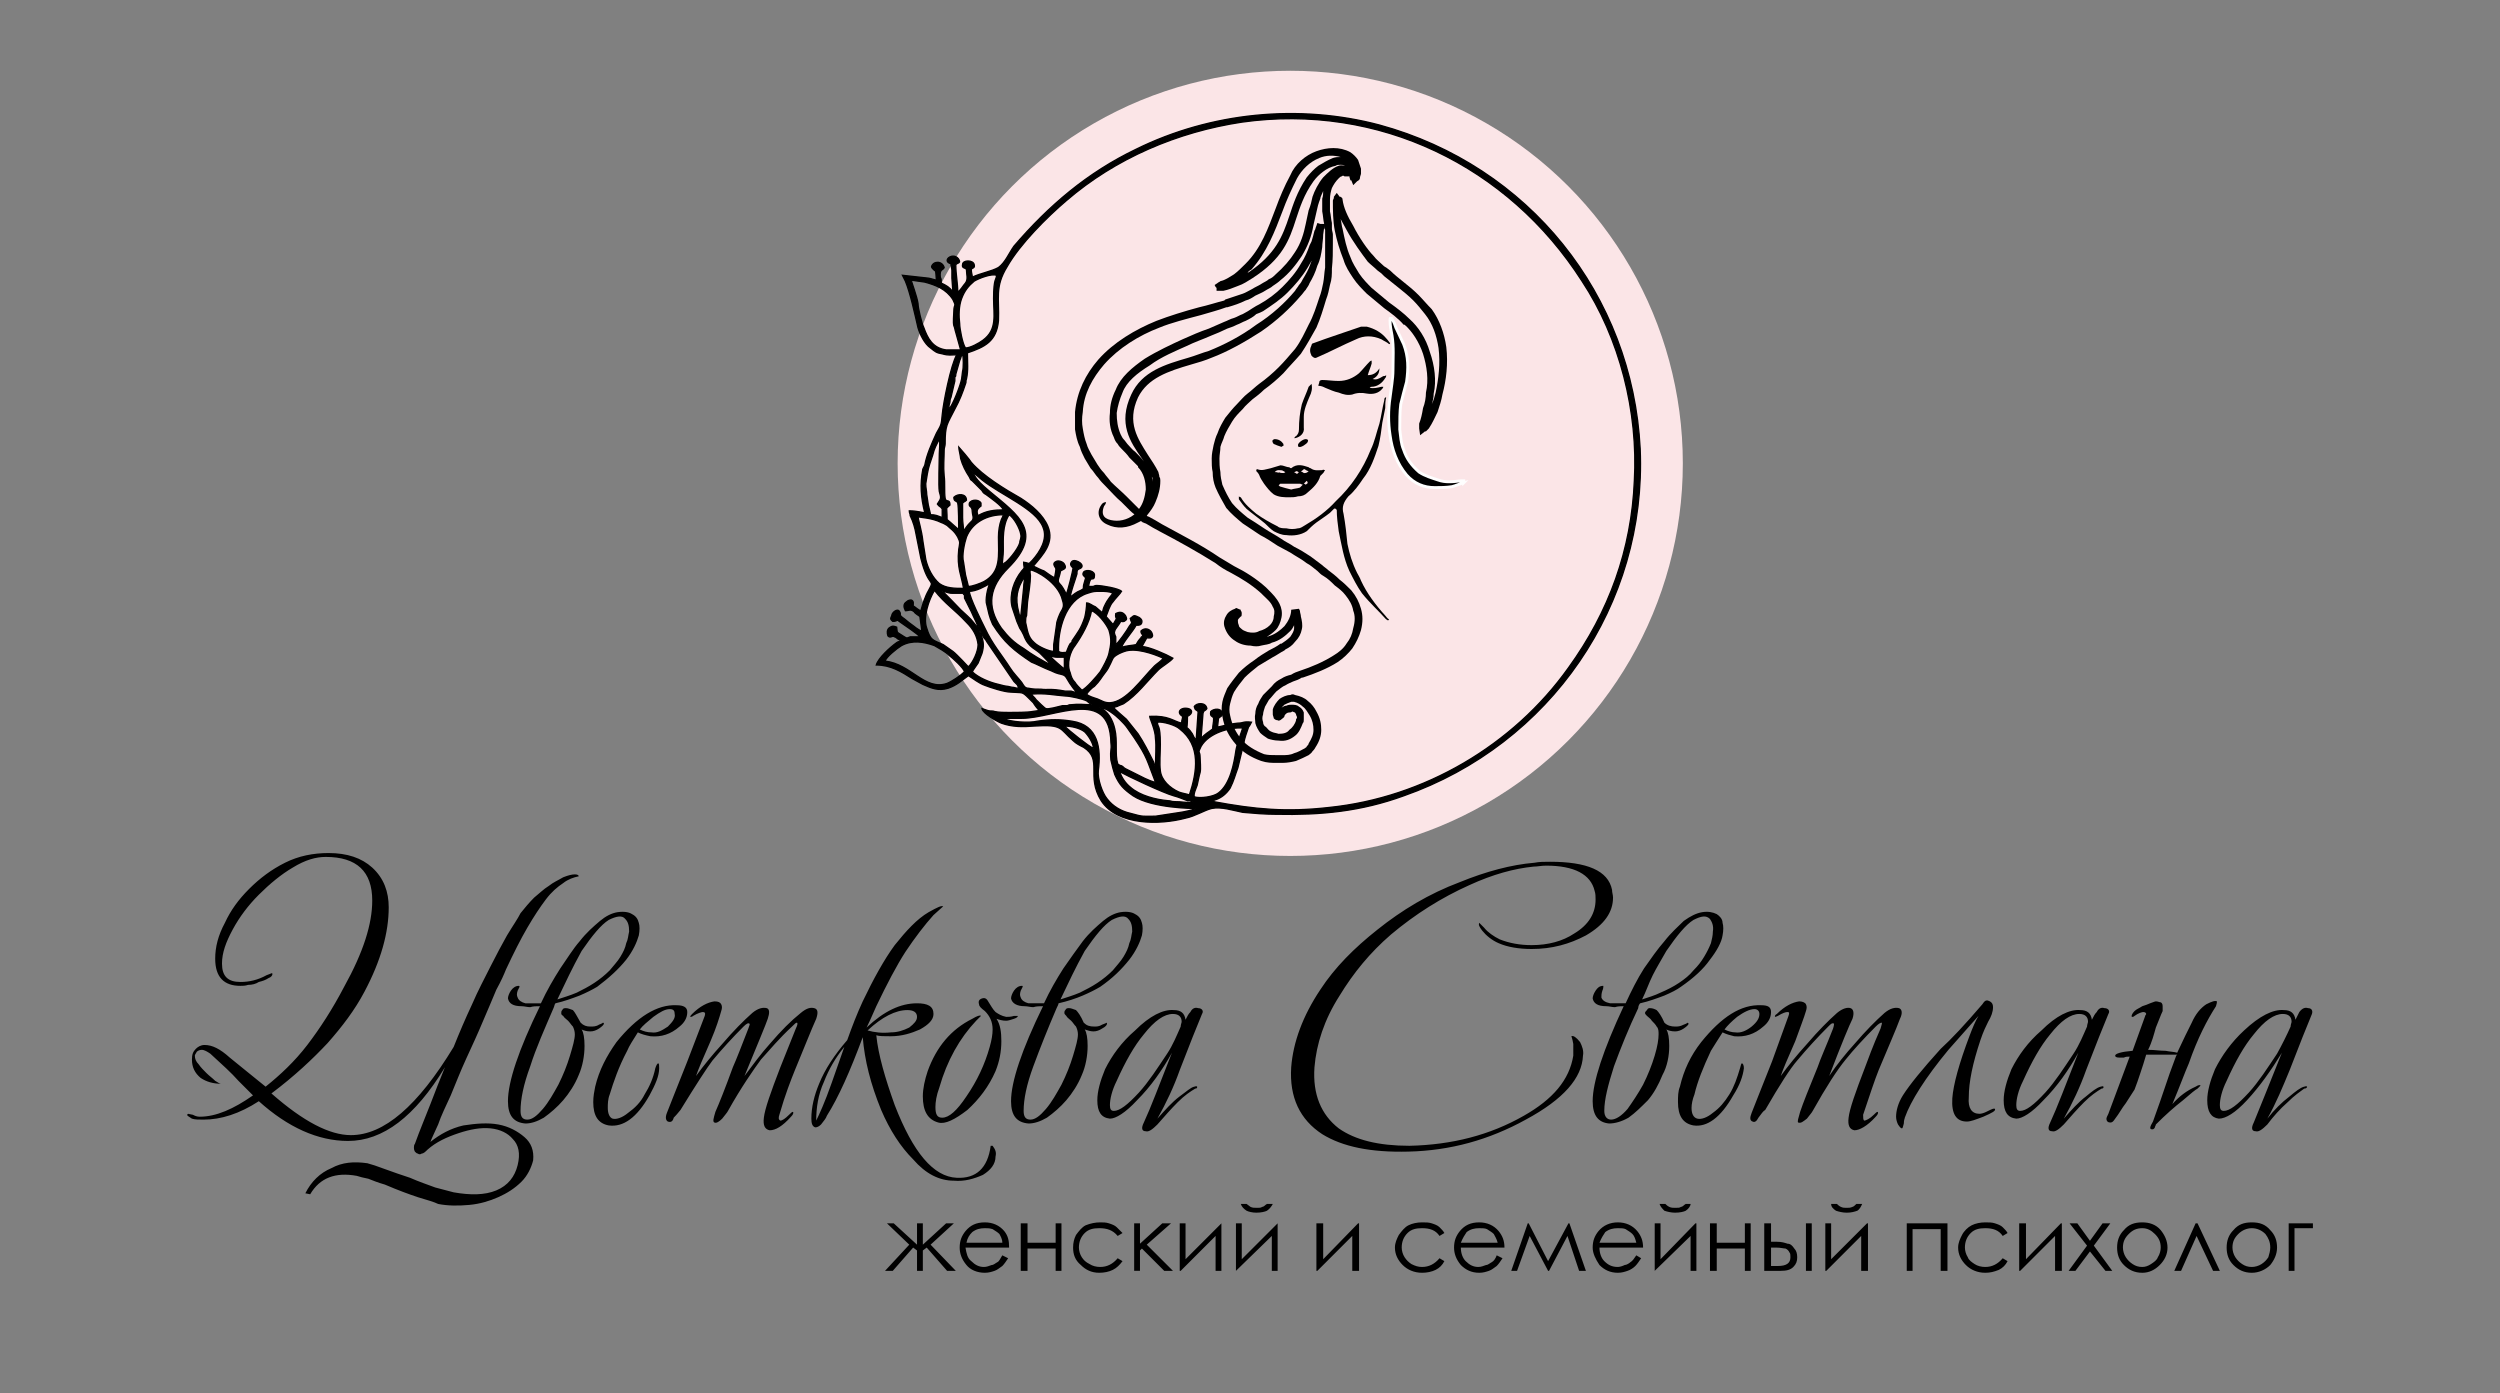 <?xml version="1.0" encoding="UTF-8"?> <!-- Creator: CorelDRAW X7 --> <svg xmlns="http://www.w3.org/2000/svg" xmlns:xlink="http://www.w3.org/1999/xlink" xml:space="preserve" width="2.579in" height="1.437in" style="shape-rendering:geometricPrecision; text-rendering:geometricPrecision; image-rendering:optimizeQuality; fill-rule:evenodd; clip-rule:evenodd" viewBox="0 0 2579 1437"><rect x="0" y="0" width="2579" height="1437" fill="#808080" stroke="none"/> <defs> <style type="text/css"> <![CDATA[ .str0 {stroke:black;stroke-width:1.386} .str1 {stroke:#FEFEFE;stroke-width:3} .fil5 {fill:none} .fil3 {fill:black} .fil0 {fill:#FBE5E7} .fil1 {fill:black;fill-rule:nonzero} .fil4 {fill:black;fill-rule:nonzero} .fil2 {fill:#FBE5E7;fill-rule:nonzero} ]]> </style> </defs> <g id="Layer_x0020_1">  <circle class="fil0" cx="1331" cy="478" r="405"></circle> <g id="_2003300211792"> <path class="fil1" d="M441 1186c-2,2 -4,4 -6,4 -1,1 -3,1 -4,0 -1,0 -2,-1 -3,-2 -1,-2 -1,-3 -1,-4 0,-1 0,-3 1,-4 5,-14 11,-28 16,-41 5,-13 10,-26 15,-38 -31,51 -64,76 -100,76 -31,0 -62,-14 -92,-41 -20,13 -39,19 -57,19 -5,0 -9,0 -12,-1 -3,-2 -5,-3 -5,-4l1 -1 5 1c2,1 4,2 7,2 17,0 35,-8 55,-22 -2,-2 -7,-7 -15,-15 -7,-8 -17,-17 -29,-28 -3,-2 -6,-4 -9,-4 -2,0 -4,1 -5,2 -1,2 -2,3 -2,4 0,3 1,6 4,9 2,3 5,6 8,9 3,3 6,5 9,8 3,2 5,3 6,3 -8,0 -15,-2 -21,-6 -6,-5 -9,-11 -9,-19 0,-5 1,-8 4,-11 2,-2 5,-4 9,-4 8,0 16,4 26,13 10,8 22,18 37,30 15,-12 30,-26 43,-43 13,-17 26,-37 38,-60 20,-36 29,-65 29,-89 0,-30 -16,-45 -48,-45 -10,0 -21,3 -34,11 -12,7 -24,17 -35,28 -11,11 -20,23 -27,36 -7,13 -11,24 -11,35 0,13 6,19 19,19 9,0 18,-2 27,-7 3,-1 5,-2 5,-2 1,0 1,0 1,1 0,1 -1,3 -4,4 -3,2 -6,3 -10,4 -3,2 -7,3 -11,3 -3,1 -6,1 -8,1 -17,0 -26,-9 -26,-28 0,-12 3,-24 10,-37 6,-13 14,-24 25,-35 11,-11 23,-20 37,-27 14,-7 29,-10 45,-10 19,0 34,5 45,15 12,11 17,25 17,41 0,26 -8,55 -25,87 -10,19 -23,36 -38,53 -15,16 -34,34 -58,52 33,29 60,43 82,43 34,0 69,-30 106,-91 6,-15 12,-29 19,-44 6,-14 13,-27 19,-39 6,-12 12,-23 17,-32 6,-10 11,-17 14,-23 4,-5 9,-11 14,-16 5,-4 10,-9 15,-12 5,-4 10,-6 15,-9 5,-2 9,-3 12,-3 3,0 4,1 4,2l0 0c-5,1 -11,3 -16,7 -6,4 -12,9 -18,17 -6,8 -12,17 -19,29 -7,12 -14,26 -22,43 -2,5 -5,12 -10,21 -4,10 -9,21 -14,33 -5,12 -11,25 -17,38 -6,13 -11,26 -16,38 -5,11 -10,21 -13,30 -4,9 -7,15 -8,18 10,-8 21,-14 34,-17 13,-2 25,-3 36,-1 11,2 20,7 27,13 7,6 10,14 9,24 -2,8 -6,16 -12,22 -7,7 -15,12 -24,16 -9,4 -19,7 -30,8 -11,1 -22,1 -32,-1 -4,-2 -11,-4 -21,-7 -9,-3 -20,-7 -34,-13 -7,-2 -12,-4 -17,-6 -5,-1 -9,-2 -12,-3 -22,-4 -38,2 -48,19l-5 -1c6,-12 15,-21 27,-26 11,-6 23,-7 37,-5 4,1 10,3 18,6 8,3 17,6 26,9 9,4 18,7 26,10 8,2 15,4 19,5 17,3 32,3 44,-2 12,-5 19,-14 22,-26 3,-12 1,-21 -5,-27 -5,-6 -13,-10 -23,-11 -10,-1 -21,1 -33,5 -12,4 -23,9 -32,17zm97 -148c-9,0 -13,-3 -14,-8 0,-2 1,-5 3,-8 2,-3 5,-5 8,-5 0,0 1,0 1,1 0,0 -1,2 -2,4 -1,3 -1,5 0,7 1,3 4,5 8,6 4,0 10,0 16,0 6,-13 13,-25 20,-36 7,-10 13,-20 20,-28 7,-9 14,-15 21,-21 6,-5 12,-8 18,-9 7,-1 12,0 15,2 4,2 6,5 7,9 1,3 1,8 0,13 -2,7 -6,16 -13,25 -8,10 -18,19 -30,28 -5,3 -11,6 -18,9 -8,3 -16,6 -25,8 -1,1 -1,3 -2,5 -9,21 -18,41 -24,60 -7,19 -10,34 -10,46 0,6 2,9 7,9 5,0 10,-4 16,-11 6,-7 11,-16 16,-25 5,-10 9,-20 12,-30 3,-10 5,-17 5,-22 0,-3 -1,-6 -2,-8 -2,-2 -3,-4 -5,-6 -2,-2 -4,-3 -5,-5 -2,-1 -2,-2 -2,-3 0,-1 0,-2 1,-3 1,-2 2,-2 4,-2 2,0 4,1 7,2 2,2 4,6 8,13 3,3 6,4 10,4 3,0 6,0 9,-2 3,-1 4,-2 4,-2 1,0 1,1 1,1 0,1 -2,3 -5,5 -3,2 -6,3 -9,3 -4,0 -7,-1 -9,-2 2,3 3,9 3,17 0,10 -2,21 -6,30 -4,10 -10,19 -16,26 -6,7 -13,13 -20,18 -7,4 -13,6 -19,6 -12,-1 -18,-8 -18,-23 0,-20 11,-53 33,-98 -4,0 -7,0 -10,1 -3,0 -6,-1 -9,-1zm75 -24c6,-4 11,-8 16,-13 4,-5 8,-9 11,-14 3,-5 5,-9 6,-14 2,-4 2,-8 3,-12 0,-6 -1,-10 -4,-13 -3,-4 -9,-3 -17,1 -8,5 -17,16 -28,32 -5,9 -9,17 -13,25 -4,8 -8,17 -12,25 6,-2 13,-4 20,-7 6,-3 12,-6 18,-10zm96 30c0,6 -3,11 -8,15 -9,8 -19,11 -30,10 -5,-1 -9,-2 -13,-4 -5,8 -9,14 -11,19 -9,17 -14,32 -18,45 -2,5 -2,10 -2,14 0,6 2,10 5,11 4,1 10,-1 16,-6 7,-5 13,-11 17,-19 5,-8 9,-17 11,-27 1,-3 2,-5 3,-5 1,0 1,2 1,5 0,8 -4,17 -10,28 -13,23 -27,33 -42,31 -11,-2 -16,-10 -16,-24 0,-6 1,-11 2,-16 4,-17 12,-32 22,-46 21,-26 42,-39 62,-38 7,0 11,2 11,7zm-13 2c0,-3 -1,-5 -5,-5 -5,0 -10,3 -17,8 -6,5 -11,9 -14,13 4,2 8,3 12,3 6,1 11,-2 17,-6 5,-5 8,-9 7,-13zm146 5c-5,11 -12,29 -22,53 -4,10 -10,25 -16,46 -1,3 -1,5 1,6 2,0 5,-2 9,-6 2,-2 3,-3 4,-3 1,1 0,3 -2,5 -9,10 -16,14 -22,14 -5,-1 -7,-5 -6,-13 1,-9 7,-26 17,-52 3,-8 9,-22 16,-40 2,-4 2,-6 1,-6 -1,0 -2,1 -5,4 -13,12 -23,24 -32,34 -8,11 -20,28 -34,53 -1,2 -3,4 -6,8 -3,3 -6,5 -8,4 -2,-1 -1,-4 1,-11 4,-9 10,-24 18,-46 4,-9 9,-22 16,-40 1,-3 2,-5 1,-5 -1,-1 -3,0 -6,3 -11,11 -22,23 -32,35 -6,8 -17,25 -33,51 -1,1 -3,4 -7,8 -1,4 -3,5 -6,4 -2,-1 -3,-4 -1,-9 3,-8 10,-25 21,-53l18 -47c1,-3 0,-4 -2,-4 -1,0 -5,1 -10,4 -1,1 -2,1 -3,1 0,-1 1,-2 2,-3 8,-8 16,-12 23,-13 4,0 6,1 7,3 1,2 1,4 0,7 -2,7 -5,17 -11,31 -8,18 -13,30 -15,36 8,-11 17,-22 27,-33 12,-14 22,-24 31,-32 6,-5 11,-6 15,-5 3,1 3,5 1,11 -2,6 -10,25 -24,59 9,-12 17,-23 26,-33 12,-14 22,-24 32,-32 6,-5 10,-6 14,-5 4,1 4,5 2,11zm185 142c0,8 -5,14 -13,19 -9,4 -19,7 -30,6 -15,0 -29,-7 -42,-22 -13,-13 -24,-30 -33,-51 -11,-27 -17,-51 -19,-75 -13,35 -25,62 -37,81 -1,3 -3,5 -6,9 -2,2 -4,3 -6,3 -3,-1 -4,-4 -4,-9 0,-12 3,-24 8,-36 6,-15 16,-30 29,-45 5,-14 10,-27 16,-40 11,-23 22,-43 33,-58 12,-15 23,-27 35,-34 9,-5 13,-7 15,-6l-10 9c-9,10 -19,23 -29,38 -9,14 -19,33 -30,56 -2,4 -5,12 -10,22 18,-17 35,-25 52,-25 11,0 17,3 17,11 0,6 -5,11 -14,16 -9,4 -19,7 -30,7 -7,0 -12,0 -15,-1 2,20 9,44 19,72 19,49 40,74 64,75 20,1 32,-10 35,-33l2 0c3,4 4,7 3,11zm-81 -144c0,-5 -4,-7 -10,-7 -12,0 -26,7 -41,21 7,2 15,3 24,2 7,0 13,-2 19,-5 5,-4 8,-7 8,-11zm-75 31c-9,11 -16,23 -21,36 -6,13 -8,27 -8,40 3,-6 9,-19 16,-39 4,-12 9,-25 13,-37zm179 -32c0,1 -1,2 -4,3 -3,1 -6,2 -8,2 -4,0 -7,-1 -10,-2 4,6 5,14 5,23 0,11 -2,21 -6,31 -7,16 -17,29 -29,40 -13,10 -23,15 -30,13 -11,-3 -16,-12 -16,-27 0,-8 2,-17 5,-26 9,-25 24,-43 46,-54 5,-3 8,-4 9,-3l-5 5c-17,18 -30,41 -38,69 -3,8 -4,15 -4,20 0,8 2,11 7,11 7,0 15,-7 25,-22 11,-16 19,-33 24,-51 2,-7 3,-13 3,-18 0,-8 -3,-14 -8,-19 -4,-3 -6,-5 -6,-7 -1,-3 0,-5 3,-6 3,-1 5,0 7,4 2,3 4,7 7,10 3,2 6,4 11,5 2,0 5,0 8,-1 2,0 4,0 4,0zm7 -10c-8,0 -13,-3 -14,-8 0,-2 1,-5 3,-8 2,-3 5,-5 8,-5 1,0 1,0 1,1 0,0 -1,2 -2,4 -1,3 -1,5 0,7 1,3 4,5 8,6 4,0 10,0 16,0 6,-13 13,-25 20,-36 7,-10 14,-20 20,-28 7,-9 14,-15 21,-21 6,-5 12,-8 18,-9 7,-1 12,0 15,2 4,2 6,5 7,9 1,3 1,8 0,13 -2,7 -6,16 -13,25 -8,10 -17,19 -30,28 -5,3 -11,6 -18,9 -7,3 -16,6 -25,8 0,1 -1,3 -2,5 -9,21 -17,41 -24,60 -7,19 -10,34 -10,46 0,6 2,9 7,9 5,0 10,-4 16,-11 6,-7 11,-16 16,-25 5,-10 9,-20 12,-30 3,-10 5,-17 5,-22 0,-3 -1,-6 -2,-8 -2,-2 -3,-4 -5,-6 -2,-2 -4,-3 -5,-5 -1,-1 -2,-2 -2,-3 0,-1 0,-2 1,-3 1,-2 2,-2 4,-2 2,0 4,1 7,2 2,2 5,6 8,13 3,3 6,4 11,4 2,0 5,0 8,-2 3,-1 5,-2 4,-2 1,0 1,1 1,1 0,1 -1,3 -5,5 -3,2 -6,3 -9,3 -3,0 -6,-1 -9,-2 2,3 3,9 3,17 0,10 -2,21 -6,30 -4,10 -10,19 -16,26 -6,7 -13,13 -20,18 -7,4 -13,6 -19,6 -12,-1 -18,-8 -18,-23 0,-20 11,-53 33,-98 -3,0 -7,0 -10,1 -3,0 -6,-1 -9,-1zm75 -24c6,-4 11,-8 16,-13 4,-5 8,-9 11,-14 3,-5 5,-9 6,-14 2,-4 2,-8 3,-12 0,-6 -1,-10 -4,-13 -3,-4 -9,-3 -17,1 -8,5 -17,16 -28,32 -5,9 -9,17 -13,25 -4,8 -8,17 -12,25 6,-2 13,-4 20,-7 6,-3 12,-6 18,-10zm108 32c-5,12 -13,32 -23,58 -6,17 -14,34 -23,50 8,-9 15,-17 23,-23 7,-5 11,-9 15,-10 1,0 2,-1 3,0 0,1 0,2 -2,2 -5,3 -11,7 -18,14 -7,7 -14,15 -21,23 -5,5 -9,8 -12,7 -4,0 -5,-3 -2,-9 7,-15 16,-39 29,-72 -10,18 -22,35 -36,49 -12,13 -22,19 -28,19 -9,-1 -13,-7 -13,-19 0,-9 3,-20 8,-32 7,-14 17,-28 31,-40 15,-15 29,-22 40,-21 7,0 11,3 12,10 2,-4 3,-6 5,-8 2,-4 5,-5 8,-4 4,0 6,3 4,6zm-22 13c0,-2 1,-4 1,-5 0,-5 -3,-8 -9,-8 -9,0 -19,7 -30,21 -10,12 -19,28 -28,48 -5,10 -7,19 -7,25 0,4 1,6 4,6 6,0 14,-6 26,-19 10,-11 19,-25 29,-40 6,-9 10,-19 14,-28zm235 129c-39,1 -68,-5 -89,-18 -23,-15 -34,-38 -32,-69 2,-26 12,-53 30,-80 15,-23 35,-43 59,-62 25,-20 53,-37 85,-49 27,-11 53,-18 77,-20 5,-1 10,-1 16,-1 38,0 60,9 64,29 0,3 1,5 1,8 0,15 -9,28 -28,39 -17,9 -35,14 -56,14 -13,0 -25,-2 -34,-6 -7,-3 -13,-8 -17,-13 -3,-4 -4,-6 -3,-8l5 5c4,5 10,9 16,12 10,4 21,6 33,6 17,0 32,-4 44,-12 15,-9 22,-21 22,-35 0,-3 0,-6 -1,-9 -4,-17 -21,-26 -50,-26 -5,0 -9,1 -13,1 -20,2 -42,8 -66,19 -29,13 -56,30 -81,51 -22,19 -39,40 -53,63 -16,25 -24,50 -26,74 -2,28 7,49 25,63 17,12 41,18 73,18 44,-1 83,-11 118,-31 30,-17 47,-37 51,-62 0,-4 0,-8 0,-12 -1,-6 -2,-8 -2,-8 2,-1 5,1 9,6 2,4 4,9 3,14 -1,23 -20,45 -59,66 -38,21 -78,32 -121,33zm204 -150c-9,0 -13,-3 -14,-8 0,-2 1,-5 3,-8 2,-3 4,-5 8,-5 0,0 0,0 0,1 0,0 0,2 -1,4 -1,3 -1,5 -1,7 1,3 4,5 9,6 4,0 9,0 16,0 6,-13 12,-25 19,-36 7,-10 14,-20 21,-28 7,-9 14,-15 20,-21 7,-5 13,-8 19,-9 6,-1 11,0 15,2 3,2 6,5 6,9 1,3 1,8 0,13 -1,7 -6,16 -13,25 -7,10 -17,19 -30,28 -4,3 -10,6 -17,9 -8,3 -16,6 -25,8 -1,1 -2,3 -2,5 -10,21 -18,41 -25,60 -6,19 -10,34 -10,46 0,6 3,9 7,9 5,0 11,-4 17,-11 5,-7 11,-16 16,-25 5,-10 9,-20 12,-30 3,-10 4,-17 4,-22 0,-3 0,-6 -2,-8 -1,-2 -3,-4 -5,-6 -1,-2 -3,-3 -5,-5 -1,-1 -2,-2 -2,-3 0,-1 1,-2 2,-3 1,-2 2,-2 3,-2 3,0 5,1 7,2 2,2 5,6 8,13 3,3 7,4 11,4 3,0 5,0 9,-2 3,-1 4,-2 4,-2 0,0 1,1 1,1 0,1 -2,3 -5,5 -3,2 -6,3 -9,3 -4,0 -7,-1 -9,-2 2,3 3,9 3,17 0,10 -2,21 -7,30 -4,10 -9,19 -15,26 -7,7 -13,13 -20,18 -7,4 -14,6 -20,6 -11,-1 -17,-8 -17,-23 0,-20 11,-53 32,-98 -3,0 -6,0 -9,1 -3,0 -6,-1 -9,-1zm75 -24c6,-4 11,-8 15,-13 5,-5 8,-9 11,-14 3,-5 5,-9 7,-14 1,-4 2,-8 2,-12 1,-6 -1,-10 -3,-13 -4,-4 -9,-3 -17,1 -8,5 -17,16 -28,32 -5,9 -10,17 -14,25 -4,8 -7,17 -11,25 6,-2 13,-4 19,-7 7,-3 13,-6 19,-10z"></path> <path class="fil1" d="M1827 1044c0,6 -3,11 -8,15 -9,8 -19,11 -30,10 -4,-1 -8,-2 -12,-4 -5,8 -9,14 -12,19 -8,17 -14,32 -17,45 -2,5 -3,10 -3,14 0,6 2,10 6,11 4,1 10,-1 16,-6 7,-5 12,-11 17,-19 5,-8 8,-17 11,-27 1,-3 1,-5 2,-5 1,0 2,2 2,5 -1,8 -4,17 -11,28 -13,23 -27,33 -41,31 -11,-2 -16,-10 -16,-24 0,-6 0,-11 2,-16 4,-17 11,-32 22,-46 21,-26 41,-39 62,-38 7,0 10,2 10,7zm-12 2c0,-3 -2,-5 -5,-5 -5,0 -11,3 -18,8 -6,5 -10,9 -13,13 4,2 8,3 11,3 6,1 12,-2 17,-6 6,-5 8,-9 8,-13zm145 5c-4,11 -12,29 -22,53 -4,10 -9,25 -16,46 0,3 0,5 1,6 2,0 6,-2 10,-6 2,-2 3,-3 4,-3 1,1 0,3 -2,5 -9,10 -17,14 -22,14 -5,-1 -7,-5 -6,-13 1,-9 7,-26 17,-52 3,-8 8,-22 16,-40 1,-4 2,-6 1,-6 -1,0 -3,1 -6,4 -12,12 -23,24 -31,34 -9,11 -20,28 -34,53 -1,2 -3,4 -6,8 -4,3 -6,5 -9,4 -1,-1 0,-4 2,-11 3,-9 9,-24 18,-46 3,-9 9,-22 16,-40 1,-3 1,-5 1,-5 -2,-1 -3,0 -6,3 -11,11 -22,23 -32,35 -7,8 -18,25 -33,51 -2,1 -4,4 -7,8 -2,4 -4,5 -6,4 -3,-1 -3,-4 -1,-9 3,-8 10,-25 21,-53l17 -47c1,-3 1,-4 -1,-4 -2,0 -5,1 -10,4 -2,1 -3,1 -3,1 0,-1 0,-2 2,-3 8,-8 16,-12 23,-13 3,0 6,1 7,3 1,2 1,4 0,7 -2,7 -6,17 -11,31 -8,18 -13,30 -15,36 8,-11 17,-22 27,-33 12,-14 22,-24 31,-32 6,-5 11,-6 14,-5 3,1 4,5 2,11 -3,6 -11,25 -24,59 8,-12 17,-23 26,-33 12,-14 22,-24 31,-32 6,-5 11,-6 15,-5 3,1 4,5 1,11zm-4 101c0,-6 2,-14 7,-22 7,-11 20,-27 39,-48 11,-10 25,-25 43,-46 2,-3 3,-4 5,-4 4,1 6,3 6,7 0,5 -2,10 -5,15 -2,4 -5,10 -8,19 -8,24 -12,43 -12,59 -1,11 3,17 11,17 2,0 5,-1 7,-2 6,-3 8,-4 9,-3 1,2 -3,4 -12,8 -8,3 -13,5 -17,5 -11,0 -16,-8 -15,-24 1,-14 7,-36 18,-65 3,-8 6,-15 9,-20 -7,8 -17,19 -31,35 -24,29 -39,53 -45,70 0,1 -1,2 -1,6 -1,3 -1,5 -2,5 -1,0 -2,-1 -4,-4 -1,-2 -2,-5 -2,-8zm219 -106c-5,12 -13,32 -23,58 -6,17 -14,34 -23,50 8,-9 15,-17 23,-23 6,-5 11,-9 15,-10 1,0 2,-1 3,0 0,1 0,2 -2,2 -5,3 -11,7 -18,14 -7,7 -14,15 -21,23 -5,5 -9,8 -12,7 -4,0 -5,-3 -2,-9 7,-15 16,-39 29,-72 -10,18 -22,35 -36,49 -12,13 -22,19 -28,19 -9,-1 -13,-7 -13,-19 0,-9 3,-20 8,-32 7,-14 17,-28 31,-40 15,-15 29,-22 40,-21 7,0 11,3 12,10 2,-4 3,-6 5,-8 2,-4 5,-5 8,-4 4,0 6,3 4,6zm-22 13c0,-2 1,-4 1,-5 0,-5 -3,-8 -9,-8 -9,0 -19,7 -30,21 -10,12 -19,28 -28,48 -5,10 -7,19 -7,25 0,4 1,6 4,6 6,0 14,-6 26,-19 10,-11 19,-25 29,-40 6,-9 10,-19 14,-28zm85 49l7 -19 1 -1 -7 0c-3,0 -7,0 -11,0 -5,0 -9,0 -14,0 -2,7 -4,13 -6,19 -2,6 -4,12 -6,17 -3,5 -6,9 -9,14 -4,5 -7,11 -11,16 -2,3 -3,4 -5,4 -2,0 -4,-1 -4,-4 0,-1 1,-3 2,-5l22 -59c-2,0 -4,0 -6,1 -2,0 -4,0 -5,0 -3,0 -4,-1 -4,-2 0,-2 6,-4 18,-5l13 -36c0,-1 1,-1 1,-2 0,-1 -1,-2 -3,-2 -1,0 -5,1 -9,4 -1,1 -2,1 -2,1 -1,0 -1,0 -1,-1 0,-1 1,-3 3,-5 2,-2 5,-3 8,-5 3,-1 6,-2 8,-3 3,-1 5,-2 6,-2 2,0 4,1 5,1 2,1 2,3 2,5 0,2 0,3 0,4 -2,4 -4,10 -7,17 -2,7 -4,15 -8,23 7,0 12,1 18,1 5,1 9,1 12,2 6,-13 11,-23 15,-31 4,-9 9,-15 15,-19 6,-3 9,-4 11,-3 0,1 0,2 -1,5 -9,14 -19,33 -28,59 -4,9 -9,23 -17,42 7,-8 15,-14 24,-18 3,-2 5,-2 5,-1 0,0 -1,1 -3,3 -2,1 -7,5 -15,12 -9,7 -18,15 -28,25 0,1 -1,2 -1,3 -1,2 -2,2 -3,2 -3,0 -2,-3 1,-8 4,-11 10,-28 17,-49zm147 -62c-5,12 -13,32 -23,58 -7,17 -14,34 -23,50 7,-9 15,-17 23,-23 6,-5 11,-9 15,-10 1,0 2,-1 3,0 0,1 -1,2 -3,2 -4,3 -10,7 -17,14 -8,7 -15,15 -21,23 -5,5 -9,8 -12,7 -4,0 -5,-3 -2,-9 6,-15 16,-39 29,-72 -11,18 -23,35 -36,49 -12,13 -22,19 -29,19 -8,-1 -12,-7 -12,-19 0,-9 3,-20 8,-32 7,-14 17,-28 30,-40 16,-15 30,-22 41,-21 7,0 11,3 12,10 2,-4 3,-6 4,-8 3,-4 6,-5 9,-4 4,0 5,3 4,6zm-22 13c0,-2 1,-4 1,-5 0,-5 -3,-8 -9,-8 -9,0 -19,7 -30,21 -10,12 -19,28 -28,48 -5,10 -7,19 -7,25 0,4 1,6 4,6 6,0 14,-6 26,-19 10,-11 19,-25 29,-40 5,-9 10,-19 14,-28z"></path> </g> <g id="_2003300212560"> <path class="fil2" d="M1241 292l1 0 0 0c0,-1 1,-1 2,-2l0 0c5,-1 10,-4 14,-7 4,-3 8,-7 12,-11 16,-16 23,-36 31,-56 4,-12 9,-24 15,-35 6,-12 16,-21 28,-25 11,-4 23,-4 34,2 4,1 6,4 8,7l0 0c2,3 3,6 3,9 0,2 0,4 0,5 0,1 0,3 0,4 -1,3 -2,3 -3,4l0 0 -1 1 -4 3 -2 -5 0 0 0 0c-1,-1 -2,-2 -1,-4 0,-2 -1,-5 -1,-6l0 0c-1,-2 -2,-4 -4,-5 -2,-1 -3,-1 -5,-1 -1,0 -3,0 -5,1 -5,1 -9,4 -13,6 -4,3 -7,6 -10,10l0 0c-9,14 -14,27 -18,39 -7,22 -14,41 -44,61 -5,3 -10,6 -15,8 -5,2 -11,4 -16,5 -1,0 -2,0 -3,0l0 0 -3 0 -1 -3 0 0 -1 -3 2 -2z"></path> <path class="fil2" d="M1494 401c-2,6 -4,12 -6,18 -3,6 -5,11 -9,17 0,1 -2,2 -3,3l0 0 0 0 -6 4 -1 -7c0,0 0,0 0,0l0 0c0,-2 0,-3 0,-5l0 0c2,-5 3,-10 5,-16l0 0c1,-5 2,-11 2,-16l0 0c3,-12 1,-27 -3,-40 -4,-12 -11,-23 -19,-30l0 0c-6,-6 -14,-12 -21,-17 -6,-5 -12,-10 -18,-15 -5,-5 -10,-10 -14,-16l0 0c-4,-6 -8,-12 -10,-19 -4,-10 -7,-20 -9,-30 -2,-10 -2,-20 -2,-31l0 0c0,-1 1,-2 1,-3l0 0 0 -1 3 -4 4 4c0,0 0,0 0,0 1,1 2,1 2,4l0 0c1,7 5,16 11,26 6,12 15,25 21,31 3,4 6,6 9,9 1,1 3,2 4,3l0 0 4 3c4,4 9,8 14,12 5,4 10,8 15,13 5,5 9,10 14,15 8,11 13,25 15,39 2,17 0,34 -3,49z"></path> <path class="fil2" d="M1339 626c-1,2 -2,4 -4,6 -5,6 -11,10 -19,13 -4,1 -7,2 -11,2 -3,1 -7,1 -11,1 -6,-1 -12,-2 -17,-5l0 0c-4,-4 -8,-9 -10,-16 -1,-4 0,-8 2,-11 2,-3 6,-6 9,-7l0 0c1,0 2,0 3,0l0 0c1,0 2,1 3,2l0 0 0 0 0 0c1,1 1,2 1,3l0 0c0,2 -1,3 -2,4l0 0 0 0 0 0c-2,1 -2,2 -2,3 -1,2 0,3 0,5 1,2 2,3 4,5 1,1 3,2 5,2 5,1 9,1 13,0 4,-1 8,-4 11,-7 2,-2 3,-5 4,-9 1,-3 0,-7 -1,-9 -2,-5 -6,-9 -10,-12l0 0 -3 -3 0 0c-9,-8 -20,-15 -31,-21 -5,-3 -10,-6 -16,-9 -18,-13 -38,-23 -57,-34 -5,-2 -9,-4 -15,-7l0 0c0,-1 -1,-1 -2,-2 -2,-1 -3,-2 -4,-2l-3 -2 1 -1 0 0c-2,-2 -5,-5 -7,-7 -3,-2 -5,-4 -7,-6l-3 -3c-5,-5 -10,-10 -16,-16 -2,-3 -5,-6 -7,-9 -3,-3 -6,-6 -8,-9 -2,-4 -4,-7 -6,-11 -2,-4 -4,-8 -6,-11 -2,-6 -3,-12 -4,-18 -1,-7 -1,-13 0,-19 1,-21 11,-39 24,-54 16,-18 38,-31 60,-40 13,-5 29,-9 44,-14 9,-2 18,-4 26,-7l1 0c6,-2 12,-4 18,-7 3,-1 6,-3 9,-4 4,-2 7,-4 10,-6 3,-1 5,-3 8,-4 2,-2 5,-4 7,-5 8,-7 15,-15 20,-24 5,-9 9,-18 11,-29 1,-4 2,-9 3,-14 1,-4 3,-9 4,-13 2,-6 6,-14 11,-21 4,-5 10,-9 16,-11 3,-1 6,-1 8,0l1 0c2,0 3,2 4,3l0 0 0 1 3 5 -6 1 0 0 0 0c-1,0 -2,0 -4,0l0 0c-1,0 -2,0 -3,0l0 0c-1,1 -2,1 -4,2 -3,3 -5,6 -6,10 -1,4 -2,8 -2,12l0 0c0,4 0,8 0,12 0,4 1,9 2,13l0 0c0,2 0,4 0,6 0,2 0,4 0,6 0,2 0,5 0,8 1,9 1,18 0,26 0,6 -1,12 -2,17 -1,5 -2,11 -4,16l0 0c-3,10 -6,19 -11,28 -4,10 -9,19 -15,27 -6,7 -12,14 -18,20 -6,6 -13,12 -20,18 -4,3 -8,6 -12,9 -4,3 -7,7 -10,10 -4,4 -8,9 -11,14 -4,4 -6,9 -8,14l0 0c-2,4 -3,8 -4,12 -1,3 -1,7 -1,11 0,5 0,9 0,14 1,5 2,9 3,13 3,7 6,14 10,19 4,6 9,11 15,15 6,4 12,8 18,11 6,4 12,8 18,11 4,3 8,6 13,8l0 0c5,3 11,7 17,11 4,2 8,5 12,8 2,2 4,4 6,5 4,3 8,7 12,10l0 0c4,3 8,7 11,11 6,6 9,12 11,19 2,7 1,14 0,22 -2,7 -5,13 -9,19 -4,5 -9,10 -15,14 -12,8 -24,12 -36,17l0 0 -1 0 0 0c-3,1 -6,2 -9,3l0 0c-3,1 -5,3 -8,4 -4,2 -6,4 -9,7 -3,2 -5,5 -8,8 -2,3 -3,5 -4,8l0 0c-1,2 -2,5 -3,8 0,2 0,5 1,7 0,2 1,4 3,6l0 0c1,2 3,3 5,4 3,1 5,2 8,2l0 0c5,0 8,-1 11,-3 3,-3 5,-7 7,-11l0 0c0,0 0,0 0,-1l0 0c0,-1 0,-1 0,-2 0,-1 0,-2 0,-2 0,-1 -1,-2 -2,-2 0,-1 -1,-1 -3,-1 -1,0 -2,0 -3,0 -1,1 -2,1 -3,2l0 0c0,1 -1,1 -1,2l0 0c-1,2 -2,3 -3,4l0 0c-1,0 -3,1 -5,0l0 0c-1,0 -2,-1 -3,-2l0 0c-1,-1 -1,-2 -1,-4 0,-1 0,-3 0,-4 1,-5 3,-9 7,-11 3,-3 7,-5 11,-5 1,0 3,0 5,0 5,1 10,3 13,7 4,3 7,6 9,11 3,6 5,12 5,18 -1,7 -3,13 -6,18 -1,2 -2,3 -3,5 -1,1 -3,2 -4,3 -4,2 -9,5 -13,6 -4,2 -9,3 -14,2 -3,0 -4,0 -6,0 -6,0 -11,0 -16,-2 -11,-3 -20,-9 -26,-17 -7,-7 -12,-17 -14,-28 -1,-5 -1,-10 0,-15 1,-5 3,-10 5,-14 4,-6 7,-12 12,-17 5,-5 10,-9 16,-13 5,-3 10,-6 15,-9l0 0c4,-3 8,-5 11,-7l2 -1 0 0c3,-2 6,-4 8,-7 3,-2 4,-5 5,-8 0,-2 0,-3 0,-4z"></path> </g> <path class="fil3 str0" d="M1155 796c7,4 45,22 56,25 4,1 9,3 14,5 2,0 1,0 3,0 0,0 1,1 1,1 0,0 1,0 1,0l1 1c-10,0 -11,-1 -19,-1 -4,0 -4,-1 -7,-1 -12,-1 -29,-5 -39,-14 -5,-4 -9,-10 -11,-16zm77 26c-1,-3 2,-9 3,-12 1,-4 2,-10 3,-13 1,-4 0,-12 0,-16 0,-7 -3,-3 1,-11 8,-14 30,-20 43,-19 0,0 -6,17 -7,23 -2,14 -6,35 -18,44 -5,4 -19,6 -25,4zm-104 -50c-5,-2 -26,-19 -30,-23 7,0 16,2 21,6 4,4 9,12 9,17zm89 -20c22,17 18,44 10,68 -3,-1 -9,-2 -11,-3 -9,-4 -18,-12 -19,-22 -1,-7 0,-19 0,-27 0,-22 -3,-17 -3,-23 5,-1 19,3 23,7zm-182 -11c6,0 13,0 19,0 34,0 91,-33 92,25 1,9 -1,6 0,18 1,5 3,12 4,15 5,11 9,15 19,22 20,13 63,13 64,13 1,1 -14,4 -15,4l-26 4c-13,0 -12,1 -26,-3 -9,-2 -18,-7 -24,-15 -5,-6 -10,-21 -9,-29 3,-23 0,-47 -27,-51 -12,-2 -23,-2 -36,0 -8,2 -28,1 -35,-3zm118 47c-3,-10 0,-24 -3,-36 -2,-9 -7,-19 -16,-22 6,-1 17,8 21,12 3,3 6,6 8,9 2,3 5,7 7,10 14,21 13,23 22,46 -2,0 -9,-3 -11,-4l-20 -10c-2,-1 -2,-2 -4,-3 -1,0 -3,-1 -4,-2zm-27 -61c-7,0 -13,-1 -21,0 -2,0 -2,0 -4,1 -2,0 -3,0 -5,0 -4,1 -15,4 -17,3 -1,0 -9,-8 -10,-9 -2,-3 -4,-4 -5,-6 16,-1 22,1 35,2 5,0 18,3 22,5l5 4zm-213 -45c1,-4 12,-13 17,-16 11,-6 23,-4 34,0 5,3 11,6 15,10 4,3 15,13 16,17 -4,4 -13,10 -18,12 -23,8 -37,-20 -64,-23zm208 34c1,-2 6,-7 8,-8 6,-6 7,-9 11,-14 5,-6 7,-14 9,-16 3,-3 8,-5 11,-6 11,-4 29,2 40,7 -2,3 -7,6 -9,8 -13,13 -29,37 -46,38 -6,0 -8,-2 -13,-4 -3,-1 -10,-3 -11,-5zm-23 -26c-2,-1 -14,-12 -15,-13 3,0 4,1 8,1 2,0 5,0 7,0 0,2 0,9 0,12zm18 22c-2,-2 -6,-6 -7,-8 -3,-3 -4,-6 -5,-10 -4,-9 0,-22 5,-28 7,-10 15,-24 17,-36 6,2 15,13 18,20 3,10 2,15 0,24 -1,5 -6,14 -9,19 -3,4 -15,18 -19,19zm-106 -62c2,1 1,0 2,2l3 6c1,1 2,2 3,4l28 41c1,1 2,2 3,3 1,1 1,2 2,4 -4,0 -4,-1 -7,-1 -8,-2 -3,0 -14,-3 -9,-2 -21,-7 -27,-13 1,-2 4,-6 6,-9 1,-3 3,-7 4,-10 2,-7 2,-12 -1,-19 -2,-4 -2,-3 -2,-5zm-11 38c0,0 -12,-13 -16,-16l-10 -7c-11,-5 -13,-4 -17,-17 -4,-11 2,-29 8,-39 11,14 21,20 33,33 7,7 11,14 12,23 0,7 -5,18 -10,23zm93 -16c-1,-22 7,-53 30,-60 6,-2 7,-2 13,-2 4,0 10,0 13,2 -1,2 -5,5 -9,14 -1,2 -1,4 -2,6 -1,-1 -6,-5 -7,-6 -3,-1 -6,-4 -9,-4 0,4 -1,11 -2,15 -4,12 -7,15 -13,24 0,2 -1,2 -2,3 -2,3 -3,7 -4,9 -3,0 -5,1 -8,-1zm-82 -22l-1 -2c-9,-11 -5,-7 -18,-19 -2,-2 -18,-19 -19,-19 3,0 6,2 10,2 3,0 8,0 11,0 1,1 0,-1 1,1 0,0 1,1 1,1 0,1 0,2 0,3l7 14c2,5 8,16 8,19zm-10 -40c7,0 16,-5 21,-8 -2,4 -5,17 -3,22 2,8 2,11 6,20 12,19 22,27 40,39 3,1 15,7 18,8 3,1 6,3 10,4 4,1 6,1 8,4 5,9 9,13 11,16 -2,-1 -3,-1 -6,-2 -2,0 -4,0 -6,0 -16,-3 -18,-1 -25,-2 -5,0 -8,0 -13,-1 -4,0 -5,-3 -7,-6 -3,-4 -9,-10 -12,-15 -9,-14 -18,-24 -26,-41 -3,-6 -16,-32 -16,-38zm53 26c-2,-3 -1,0 -2,-4 -4,-15 -2,-25 6,-37 0,4 -1,7 -1,11l-3 30zm34 29c0,3 0,4 0,7 -5,0 -16,-5 -20,-9 -7,-6 -7,-13 -9,-21 0,-3 0,-5 1,-7l1 -14c1,-7 3,-20 3,-27 0,-2 -1,-4 0,-6 5,0 29,13 33,31 2,6 1,8 -2,13 -1,2 -4,9 -4,12l-3 21zm-53 -82c0,-5 1,-10 1,-15 0,-12 -1,-26 6,-37 5,3 11,14 12,20 1,4 -1,6 -1,9 -2,7 -13,20 -16,21l-1 1c0,0 -1,0 -1,1zm-45 -16c-2,19 3,27 5,40 -9,0 -18,0 -25,-5 -7,-6 -12,-16 -14,-25l-3 -19c-1,-10 -5,-23 -5,-25 2,1 14,1 24,6 3,1 4,2 6,3 4,4 7,5 11,12 3,6 2,6 1,13zm10 38c-1,-4 -2,-8 -3,-12l-2 -13c-2,-7 1,-20 3,-26 6,-15 21,-23 38,-23 0,1 -1,3 -2,5 -2,5 -3,12 -3,18 0,19 3,36 -15,46 -4,2 -12,5 -16,5zm85 81c-8,-4 -20,-11 -28,-17 -10,-6 -16,-12 -23,-21 -16,-23 -12,-43 7,-62 37,-37 11,-54 -19,-79 -18,-15 -13,-15 -21,-23l13 11c20,16 56,30 63,49 5,12 -3,25 -11,34 -5,5 -2,3 -9,2 0,6 2,5 -2,9 -8,10 -13,24 -10,37l5 15c1,2 2,5 3,7 2,3 2,3 4,7 5,14 13,14 19,21 2,2 8,8 9,10zm-124 -155c-3,-13 -2,-7 -4,-21 0,-4 -1,-6 -1,-11 1,-6 2,-14 4,-20l3 -9c2,-8 4,-11 7,-17 1,4 0,11 0,15 0,6 -1,34 0,39 2,7 2,7 -2,13 2,3 3,2 5,5l0 9c-5,-2 -7,-3 -12,-3zm19 -109c0,0 0,0 0,0 0,-1 -1,1 0,-3 0,-2 1,-3 1,-5 0,-1 0,-2 1,-4l4 -17c0,-1 0,-3 0,-4 1,-1 1,-1 1,-3l4 -14c2,-4 1,-5 3,-6 1,2 1,14 0,17l-1 8c-1,6 -9,27 -13,31zm5 -86c1,2 1,4 2,7l5 18c-6,0 -9,0 -15,0 -14,-2 -19,-12 -23,-23 -2,-4 -6,-20 -6,-25 -1,-7 -7,-23 -7,-24l14 2c11,3 22,7 29,18 4,8 1,4 1,12 0,4 -1,11 0,15zm12 23c-3,-4 -6,-20 -6,-25 -1,-8 -1,-18 2,-26 3,-8 7,-13 13,-18 5,-3 18,-8 23,-6 0,5 -3,2 -3,24 0,17 4,32 -11,43 -4,3 -13,8 -18,8zm2 5c18,-6 30,-12 32,-33 1,-23 -4,-35 9,-56 13,-23 41,-51 61,-68 51,-44 115,-71 181,-81 141,-20 275,45 351,164 39,59 58,135 54,206 -3,71 -26,135 -68,193 -57,80 -149,134 -247,144 -44,5 -76,2 -119,-6 1,-2 -1,-1 2,-2 6,-2 11,-6 15,-12 4,-8 5,-13 8,-21l6 -25c1,-6 3,-11 5,-17 1,-1 2,-3 3,-5 -9,-1 -8,1 -14,1 -10,1 -19,4 -21,4l1 -9c2,-2 4,-2 4,-5 -1,-6 -9,-5 -12,-2 -1,6 2,4 3,7 0,5 -1,7 -1,11 -5,4 -8,5 -12,10l2 -26c1,-4 2,-2 4,-5 -1,-7 -11,-6 -13,-2 1,4 2,3 4,5l-2 29c-2,-1 -3,-4 -4,-6 -8,-12 -5,1 -5,-18 6,-3 5,-7 1,-8 -8,-2 -13,4 -6,8 0,3 -1,3 -1,7 -9,-2 -13,-8 -33,-7 0,2 6,14 6,23 1,8 0,19 0,28 -2,-1 -1,-2 -2,-4 -5,-10 -10,-20 -16,-29 -4,-5 -8,-10 -12,-15 -2,-2 -12,-10 -13,-12 1,-1 4,-1 5,-2 2,-1 3,-1 5,-2 14,-9 24,-23 36,-35 3,-3 13,-9 15,-12 -7,-4 -25,-12 -32,-12l5 -9c2,0 5,1 6,-2 0,-2 -1,-4 -2,-5 -3,-3 -7,-3 -10,0 0,3 1,2 2,5 -1,1 -2,1 -2,2 -2,2 -4,5 -5,7 -4,1 -11,1 -15,3 1,-5 12,-17 15,-23 3,0 6,0 6,-4 0,-2 -2,-4 -5,-5 -4,-2 -4,0 -7,2 1,5 3,3 -1,8 -2,4 -12,18 -14,19 0,-2 0,-5 0,-8 -1,-2 -2,-5 -1,-6 0,-2 5,-7 6,-10 2,0 3,1 5,-1 2,-1 1,-3 0,-5 -3,-4 -6,-4 -10,-2 -1,7 3,2 -2,10 0,0 -1,1 -1,1l-7 -8 3 -8c1,-2 2,-5 4,-7 2,-3 8,-9 9,-11 -3,-3 -20,-6 -26,-6 -2,0 -2,1 -4,1 -1,0 -3,0 -4,0 0,-1 1,-6 2,-7 1,-2 4,1 4,-4 1,-5 -8,-7 -11,-4 -2,3 0,4 2,6 -1,3 -1,4 -2,7 -1,4 1,4 -3,6 -5,2 -7,4 -11,7 1,-7 5,-17 7,-24 0,-3 0,-4 2,-5 9,-3 -3,-11 -7,-8 -3,3 -1,5 1,7 0,2 -6,26 -7,27 -2,-4 -4,-8 -7,-11 -3,-3 0,-6 1,-13 3,-2 7,-2 4,-7 -1,-2 -5,-4 -8,-3 -5,2 -2,5 -1,7 1,1 -1,8 -1,10 -3,-1 -8,-5 -11,-7 -3,-1 -7,-3 -11,-5 10,-12 22,-24 15,-41 -5,-12 -17,-22 -28,-29 -16,-9 -39,-23 -51,-37 -1,-2 -12,-15 -13,-16 0,2 2,10 2,12 2,7 5,13 9,19 1,2 1,3 3,4l10 10c1,2 2,3 4,4 4,3 17,12 18,16 -9,0 -18,1 -26,6 -2,-5 -1,-7 3,-10l0 -3c-2,-4 -10,-4 -12,0 -1,5 3,2 3,9 0,3 2,6 0,9 -1,1 -2,2 -3,3 -2,2 -4,5 -6,8 0,-5 -1,-9 -1,-14 0,-3 0,-5 0,-8 0,-3 0,-4 0,-7 2,-2 2,-1 4,-3 0,-7 -9,-7 -13,-3 0,5 3,3 4,6 1,4 1,23 1,27 -1,0 -8,-7 -12,-10 0,-15 -2,-10 3,-15 0,-7 -4,-2 -5,-7 -1,-7 0,-16 -1,-23 -1,-10 0,-18 0,-27 0,-2 1,-4 1,-6 0,-20 2,-20 10,-36 5,-9 8,-17 11,-26 1,-2 0,-3 1,-5 2,-9 1,-17 1,-27zm-8 -94c-1,-5 -6,-7 -10,-5 -4,2 -4,6 1,7 0,3 1,5 1,7 0,3 0,5 0,8l1 14c-4,-5 -6,-6 -12,-9 0,-4 0,-4 -1,-6 -1,-9 3,-7 4,-10 -2,-7 -11,-7 -13,-1 0,1 1,2 2,3 3,3 2,-1 3,11 -1,0 -7,-2 -8,-2l-27 -3c1,2 2,4 3,6 5,12 10,35 13,48 2,7 7,17 13,21 5,4 6,5 12,6 7,2 9,1 15,1 -6,10 -14,50 -15,62 -1,11 -1,10 -6,19 -5,11 -10,22 -12,33 -1,2 -1,2 -2,4 -3,16 -2,29 2,45 -2,0 -8,-2 -16,-2 0,2 1,3 1,5 3,6 5,13 6,19l5 25c8,32 15,20 8,33 -4,7 -6,14 -8,21 -2,0 -6,-4 -8,-5 0,-2 1,-5 -2,-6 -1,0 -3,0 -5,2 -3,2 -3,5 -1,9 4,0 5,-2 9,1 1,2 5,4 6,5l2 15c-4,-1 -8,-5 -11,-7 -3,-2 -6,-5 -9,-7 -4,-3 -1,-3 -3,-6 -2,-4 -8,1 -8,4 -2,4 -1,4 1,6 6,0 3,-3 8,1 4,3 18,12 20,15 -3,0 -7,0 -10,0 -3,1 -3,2 -6,0 -9,-6 -7,-3 -8,-10 -3,-1 -4,-2 -8,1 -2,2 -2,5 -1,8 3,3 4,-1 7,1 1,0 3,2 3,2 3,2 2,0 3,2 -1,1 -3,1 -4,2 -7,5 -19,16 -21,23 15,0 26,7 37,14 4,2 7,4 11,6 9,4 16,7 26,4 9,-3 14,-8 21,-13 5,3 11,8 17,10 5,2 20,7 27,7 12,1 11,-1 18,6l5 5c1,2 5,7 6,8l-7 1c-5,1 -18,1 -24,1 -4,0 -11,0 -15,-1 -2,-1 -4,0 -7,-1l-6 -2c1,5 15,13 20,15 11,4 22,4 34,3 30,-2 26,3 40,15 3,3 7,5 11,7 20,13 2,29 18,55 17,26 61,25 87,18 10,-2 19,-8 27,-10 10,-2 22,2 32,4 11,1 23,2 34,2 47,1 88,-3 132,-19 151,-53 251,-197 244,-358 -8,-159 -115,-292 -269,-334 -83,-22 -174,-13 -251,25 -50,24 -90,58 -126,100 -5,7 -9,17 -16,22 -7,4 -19,6 -27,10 0,-3 -1,-4 -1,-8 1,-2 4,-1 3,-5 -1,-5 -12,-5 -12,0 -1,4 3,3 4,5 0,5 2,10 -1,14 -2,2 -6,9 -8,9 0,-9 -2,-18 -2,-28 2,-2 3,-1 4,-3z"></path> <path class="fil4" d="M1335 645c-1,2 -2,4 -4,6 -5,5 -11,10 -19,12 -3,2 -7,2 -11,3 -3,1 -7,1 -11,0 -6,0 -12,-2 -16,-5l0 0c-5,-3 -9,-8 -11,-15 -1,-4 0,-8 2,-11 2,-4 6,-6 9,-7l0 0c1,-1 2,-1 3,0l0 0c1,0 2,1 3,1l0 1 0 0 0 0c1,1 1,2 1,3l0 0c0,1 0,3 -1,3l-1 1 0 0 0 0c-1,1 -2,2 -2,3 0,1 0,3 1,5 0,2 2,3 3,4 1,1 3,2 6,3 4,1 9,1 12,-1 4,-1 8,-3 11,-6 2,-2 4,-5 4,-9 1,-4 1,-7 -1,-10 -2,-5 -6,-8 -10,-12l0 0 -2 -2 0 0c-10,-9 -20,-15 -31,-21 -6,-3 -11,-6 -16,-10 -19,-12 -39,-23 -58,-33 -4,-2 -9,-5 -14,-8l0 0c-1,0 -2,-1 -3,-1 -1,-1 -3,-2 -3,-2l-4 -3 1 -1 0 0c-2,-2 -5,-4 -7,-6 -2,-2 -5,-5 -6,-6l-3 -3c-6,-5 -11,-11 -16,-16 -3,-3 -6,-6 -8,-9 -3,-3 -5,-7 -8,-10 -2,-3 -4,-7 -6,-10 -2,-4 -4,-8 -5,-12 -3,-6 -4,-12 -5,-18 0,-6 0,-12 0,-18 2,-21 11,-39 24,-54 16,-18 38,-31 60,-40 13,-5 29,-10 44,-14 9,-2 18,-5 26,-7l1 -1c6,-2 12,-4 18,-6 3,-1 6,-3 10,-5 3,-2 6,-3 9,-5 3,-2 6,-3 8,-5 3,-1 5,-3 7,-5 8,-7 15,-15 20,-23 6,-9 9,-19 11,-29 1,-5 2,-9 3,-14 2,-5 3,-9 4,-14 2,-6 6,-14 11,-20 5,-5 10,-10 16,-12 3,-1 6,0 8,0l1 0c2,1 3,2 4,4l0 0 0 1 3 5 -6 1 0 0 0 0c-1,0 -2,0 -4,0l0 0c-1,-1 -2,-1 -3,0l0 0c-1,0 -2,1 -3,2 -3,3 -5,6 -7,10 -1,3 -2,7 -2,12l0 0c0,4 0,8 0,12 1,4 1,8 2,12l0 0c0,2 0,4 0,6 0,2 1,4 1,6 0,3 0,6 0,9 0,9 0,17 -1,26 0,6 0,11 -2,17 -1,5 -2,10 -4,15l0 0c-3,10 -6,20 -10,29 -5,9 -10,18 -16,27 -6,7 -12,13 -18,20 -6,6 -13,12 -20,17 -4,4 -8,7 -12,10 -3,3 -7,6 -10,10 -4,4 -8,8 -11,13 -3,5 -6,10 -8,15l0 0c-1,4 -3,7 -4,11 0,4 -1,8 -1,12 0,4 0,9 1,14 0,4 1,9 2,13 3,7 6,13 10,19 5,6 10,10 16,15 5,3 11,7 17,11 6,4 12,7 18,11 4,3 9,5 13,8l0 0c6,3 11,6 17,10 4,3 8,6 12,9 2,2 4,3 6,5 4,3 8,6 12,10l0 0c4,3 8,7 12,11 5,6 8,12 10,19 2,7 2,14 0,22 -2,7 -5,13 -9,19 -4,5 -9,10 -15,14 -11,7 -24,12 -36,16l0 0 -1 0 0 0c-3,2 -6,3 -9,4l0 0c-2,1 -5,2 -8,4 -3,1 -6,4 -9,6 -3,3 -5,6 -8,9 -1,2 -3,5 -4,7l0 0c-1,3 -2,6 -2,8 -1,3 -1,5 0,8 0,2 1,4 3,5l0 0c2,2 3,4 6,5 2,1 4,1 7,2l0 0c5,0 9,-1 11,-4 3,-2 6,-6 7,-10l0 0c0,0 0,-1 0,-1l0 0c1,-1 1,-2 1,-2 0,-1 -1,-2 -1,-3 0,-1 -1,-1 -1,-2 -1,0 -2,-1 -3,-1 -1,1 -2,1 -3,1 -2,0 -3,1 -4,2l0 0c0,0 -1,1 -1,2l0 0c0,1 -2,2 -3,3l0 0c-1,1 -3,2 -4,1l0 0c-2,0 -3,-1 -4,-2l0 0c0,-1 -1,-3 -1,-4 0,-2 0,-3 0,-5 1,-4 4,-8 7,-11 3,-2 7,-4 11,-4 2,-1 3,-1 5,0 5,1 10,3 13,6 4,3 7,7 9,11 4,7 5,13 5,19 0,6 -2,12 -6,18 -1,2 -2,3 -3,4 -1,2 -3,3 -4,4 -4,2 -8,4 -13,6 -4,1 -9,2 -14,2 -2,0 -4,0 -6,0 -5,0 -10,0 -16,-2 -11,-4 -19,-9 -26,-17 -7,-8 -12,-17 -14,-29 -1,-5 -1,-10 0,-15 1,-5 3,-9 5,-14 4,-6 8,-11 12,-16 5,-5 10,-9 16,-13 5,-4 10,-7 15,-10l0 0c4,-2 8,-4 12,-7l1 0 0 0c3,-2 6,-4 9,-7 2,-3 4,-6 4,-9 0,-1 0,-2 0,-3zm-10 1c4,-5 7,-11 7,-17l8 -1 1 2 0 0c0,2 1,4 1,6 1,4 2,9 1,13 -1,5 -3,9 -7,13 -3,4 -6,6 -10,8l0 0 -1 1c-4,2 -8,5 -12,7l0 0c-5,3 -10,6 -15,9 -5,4 -10,8 -14,12 -4,5 -8,10 -11,15 -2,4 -3,8 -4,12 -1,4 -1,8 0,12 2,10 6,18 12,25 5,6 13,11 23,15 4,1 8,1 13,1 2,0 4,0 6,0 4,0 8,0 12,-2 4,-1 7,-3 11,-5 1,-1 2,-1 2,-2 1,-1 2,-2 2,-3 3,-5 5,-9 5,-14 0,-5 -1,-10 -4,-15 -2,-3 -4,-7 -7,-9 -2,-2 -5,-4 -9,-5 -1,0 -2,0 -3,0 -3,1 -5,2 -7,3 -1,1 -2,2 -3,3 2,-1 3,-2 5,-2 2,-1 4,-1 5,-1l0 0c3,0 6,0 8,2 2,1 4,3 5,6 0,1 0,3 0,4 0,1 0,2 0,3l0 0c0,2 0,3 -1,4l0 0c-2,5 -4,10 -8,13 -5,4 -10,6 -17,5l0 0c-4,0 -8,-1 -11,-2 -3,-2 -6,-4 -8,-6l0 0c-2,-3 -4,-6 -5,-10 0,-3 -1,-6 0,-10 0,-3 1,-7 3,-10l0 0c1,-3 3,-6 5,-9 3,-3 6,-6 9,-9 3,-4 6,-6 10,-8 3,-2 6,-3 10,-4l0 0c3,-2 6,-3 9,-4l0 0 0 0 0 0c12,-4 24,-9 35,-16 5,-3 10,-7 13,-12 4,-5 6,-10 7,-16 2,-7 2,-13 0,-18 -1,-6 -4,-11 -8,-16 -3,-4 -7,-7 -11,-10l0 0c-4,-4 -7,-7 -12,-10 -2,-1 -4,-3 -6,-5 -4,-3 -7,-6 -11,-8 -5,-4 -11,-7 -17,-11l0 0c-4,-2 -9,-5 -13,-7 -6,-4 -12,-8 -18,-11 -6,-4 -12,-8 -18,-12 -6,-5 -12,-10 -17,-16 -4,-7 -8,-14 -11,-21 -2,-5 -3,-10 -3,-16 -1,-4 -1,-9 -1,-14 0,-5 1,-9 2,-14 1,-4 2,-8 4,-12l0 0c2,-6 5,-11 8,-16 4,-5 8,-10 12,-14 4,-4 7,-8 11,-11 4,-3 8,-7 12,-10 7,-5 14,-11 20,-17 6,-6 11,-12 17,-19 6,-8 10,-17 14,-25 5,-9 8,-19 11,-28l0 0c2,-5 3,-10 4,-15 1,-5 1,-10 2,-16 0,-8 0,-16 0,-25 0,-3 0,-6 0,-9 0,-2 0,-3 0,-5 -1,-1 -1,-2 -1,-4l0 2 -1 7 0 0c0,5 -1,9 -1,13 -1,7 -2,13 -5,19 -2,7 -5,13 -8,18l0 0c-1,3 -3,5 -4,7 -2,2 -3,4 -5,6l0 0c-11,13 -25,26 -41,37 -17,11 -35,21 -51,27 -7,3 -14,5 -21,7 -24,7 -45,14 -55,34 -12,26 0,43 10,59 4,6 8,12 11,18l0 0c0,1 1,3 1,5 1,1 1,3 1,4 0,8 -2,15 -5,22 -2,5 -5,9 -9,14 1,1 2,1 2,1l0 0c4,2 9,5 14,8 20,11 40,21 59,34 5,3 10,6 15,9 12,6 23,13 33,22l2 2 0 0c5,5 9,9 12,15 2,4 3,9 2,14 -1,5 -3,10 -6,13 -3,3 -6,5 -9,7 1,0 2,-1 3,-1 6,-2 11,-6 15,-10zm-136 -149c0,-2 0,-3 0,-4 -1,-1 -1,-2 -1,-3 0,2 1,4 1,7zm-9 -21l-2 -3c-12,-17 -25,-36 -11,-66 11,-24 35,-31 59,-38 7,-2 14,-5 21,-7 15,-6 33,-15 49,-27 16,-10 30,-23 40,-35l0 0c1,-2 3,-4 4,-6 2,-2 3,-4 4,-6l0 0c3,-5 6,-10 8,-16 0,-1 1,-2 1,-3 -1,2 -3,5 -4,7 -6,10 -13,18 -21,26 -7,7 -16,13 -25,19 -2,1 -4,2 -7,3 -3,3 -7,5 -11,7l0 0c-3,1 -6,3 -9,4 -4,2 -7,3 -10,4 -6,3 -11,5 -16,7 -9,4 -18,7 -26,11l0 0c-11,5 -26,11 -38,20 -13,8 -24,17 -28,28 -3,7 -5,14 -6,21 0,8 1,15 4,22l0 0c1,2 2,4 3,5l0 0c2,2 3,4 4,5 3,3 5,6 8,8 3,3 6,6 9,10l0 0zm183 -245l3 0c-1,-4 -1,-8 -2,-13 0,-4 0,-8 0,-13 1,-3 1,-6 1,-8 -1,3 -3,6 -3,8 -2,5 -3,9 -4,14 -1,4 -2,9 -3,13 -2,12 -6,22 -12,32 -6,9 -13,18 -22,25 -2,2 -5,4 -8,6 -2,2 -5,3 -8,5 -3,2 -6,3 -10,5 -3,2 -6,4 -10,5 -6,3 -12,5 -19,7l-1 0c-8,3 -16,5 -26,8 -15,4 -31,8 -43,13 -21,8 -42,21 -57,38 -12,14 -21,30 -22,49 -1,6 -1,12 0,17 1,6 2,11 4,16 1,4 3,7 5,11 2,3 4,7 6,10 2,3 4,6 7,9 2,3 5,6 7,9 5,5 11,10 16,15l3 3c2,2 4,4 6,6l4 4c4,-5 6,-12 7,-20 0,-8 -2,-17 -8,-23l0 -1 0 0c-3,-3 -6,-6 -9,-9 -2,-3 -5,-6 -8,-9 -1,-1 -3,-3 -4,-5l0 0c-2,-2 -3,-4 -4,-7l0 0c-4,-8 -5,-17 -4,-25 0,-8 2,-16 6,-24 5,-13 17,-23 30,-32 13,-8 28,-15 39,-20l0 0c9,-4 18,-8 27,-11 5,-2 11,-5 16,-7 3,-1 6,-3 10,-4 3,-1 6,-3 9,-4l0 0c4,-2 7,-4 10,-6 3,-2 5,-3 7,-4 9,-5 17,-11 24,-18 7,-7 14,-15 19,-24 4,-6 7,-13 9,-19l2 -4 0 0c1,-3 2,-7 3,-11l0 0c1,-1 1,-3 2,-5l1 -3 3 1 1 0zm-42 505l0 0 0 0 0 0z"></path> <path class="fil4" d="M1488 407c-1,6 -3,12 -5,18 -3,6 -5,11 -9,17 -1,1 -2,2 -3,3l0 0 -1 0 -5 4 -1 -7c0,0 0,0 0,0l0 0c0,-2 0,-3 0,-5l0 0c2,-5 3,-10 4,-16l0 0c2,-5 3,-11 3,-16l0 0c3,-13 1,-27 -3,-40 -4,-12 -11,-23 -19,-30l-1 0c-5,-6 -13,-12 -20,-17 -6,-5 -12,-10 -18,-15 -5,-5 -10,-10 -14,-16l0 0c-4,-6 -8,-12 -10,-19 -4,-10 -7,-20 -9,-30 -2,-10 -2,-21 -2,-31l0 0c0,-1 1,-2 1,-3l0 0 0 -1 3 -4 3 4c1,0 1,0 1,0 1,1 2,1 2,3l0 0c1,8 5,17 11,27 6,12 15,25 21,31 3,4 6,6 9,9 1,1 2,2 4,3l0 0 4 3c4,4 9,8 14,12 5,4 10,8 15,13 5,5 9,10 14,15 8,11 13,25 15,39 2,17 0,34 -4,49zm-11 10c2,-4 3,-8 4,-12 3,-14 5,-30 3,-46 -2,-13 -6,-25 -14,-35 -4,-5 -8,-10 -12,-14 -5,-5 -10,-9 -15,-13 -5,-4 -10,-8 -15,-12l-3 -3 -4 -3c-3,-3 -7,-6 -10,-9 -6,-8 -15,-20 -22,-33 -2,-4 -4,-7 -6,-11 1,4 1,7 2,10 2,10 4,20 8,29 2,6 6,12 9,17l0 0c4,6 9,11 13,15 6,5 12,10 18,15 7,5 15,11 21,17 9,8 17,20 21,34 5,14 7,30 4,43 0,4 -1,8 -2,11z"></path> <g> <path class="fil4" d="M1256 292l0 0 0 0c1,-1 2,-1 3,-2l0 0c5,-1 9,-4 14,-7 4,-3 8,-7 12,-11 16,-16 23,-36 31,-57 4,-11 9,-23 15,-34 5,-12 16,-21 27,-25 11,-4 24,-5 35,1 3,2 6,5 8,8l0 0c1,3 2,6 3,9 0,2 0,3 0,5 0,1 -1,3 -1,4 0,2 -1,3 -3,4l0 0 0 0 -4 4 -2 -5 -1 0 0 0c0,-1 -1,-3 -1,-4 0,-3 0,-5 -1,-7l0 0c0,-1 -2,-3 -4,-4 -1,-1 -3,-1 -4,-1 -2,0 -4,0 -5,1 -5,1 -9,3 -13,6 -4,3 -7,6 -10,10l0 0c-10,14 -14,27 -18,39 -7,22 -14,41 -45,61 -5,3 -9,6 -15,8 -5,2 -10,4 -15,5 -1,0 -2,0 -3,0l-1 0 -3 0 0 -3 -1 -1 -1 -2 3 -2zm35 -14c-2,1 -3,2 -4,3l1 0 0 0c28,-19 35,-37 42,-58 4,-12 8,-25 18,-40l0 0c4,-5 8,-9 12,-12 5,-3 10,-6 15,-8 3,-1 5,-1 8,-1l0 0c-7,-2 -15,-2 -22,1 -10,4 -18,12 -23,21 -6,12 -11,23 -15,34 -8,21 -16,42 -32,60zm-32 22l0 0 0 0z"></path> </g> <path class="fil3 str1" d="M1510 498c-4,1 -8,3 -12,4 -6,1 -12,1 -18,1 -11,0 -21,-4 -29,-13 -10,-12 -15,-26 -17,-41 -2,-13 -2,-26 0,-39 1,-9 3,-19 3,-28 0,-12 1,-24 -1,-36 -1,-5 -2,-10 -2,-15 0,-1 0,-2 0,-2 0,-1 1,-1 1,-2 0,1 1,1 1,2 2,3 3,6 4,9 3,6 5,11 8,17 5,13 5,25 3,39 -2,7 -4,15 -6,23 -1,8 -1,17 -1,26 1,7 1,14 4,21 3,9 8,16 16,23 6,4 13,6 19,8 8,3 16,2 24,1 1,0 2,0 3,0 0,1 0,1 0,2z"></path> <path class="fil3" d="M1141 518c0,1 -1,3 -2,4 -4,10 1,14 10,15 8,1 17,-2 23,-8 3,2 5,4 8,7 -2,1 -4,2 -6,3 -11,6 -22,7 -32,2 -9,-4 -11,-13 -6,-20 1,-2 3,-3 5,-3z"></path> <g> <g id="_2003300217520"> <path class="fil3" d="M1432 640c-1,0 -1,-1 -2,-1 -8,-9 -17,-17 -25,-27 -5,-7 -9,-15 -13,-23 -6,-13 -8,-27 -11,-41 -1,-7 -2,-15 -2,-22 0,0 -1,-1 -1,-1 -1,-1 -2,0 -2,0 -2,2 -3,3 -4,4 -5,4 -10,7 -14,10 -4,3 -7,6 -10,9 -6,4 -14,5 -21,4 -5,0 -9,-2 -13,-4 -3,-2 -6,-5 -9,-8 -6,-5 -13,-10 -19,-15 -3,-3 -6,-7 -8,-10 0,-1 0,-2 0,-3 1,1 2,1 2,1 4,7 10,12 16,17 7,5 14,9 22,13 2,2 6,2 9,2 4,1 8,1 12,0 3,0 5,-2 7,-3 12,-7 23,-15 32,-25 16,-15 28,-33 36,-53 4,-8 6,-18 9,-27 2,-8 3,-16 5,-24 0,-1 0,-2 1,-3 0,0 0,0 1,0 -1,4 -1,7 -1,11 -1,5 -2,10 -3,15 -1,8 -2,16 -4,24 -4,12 -8,24 -16,34 -4,6 -9,13 -15,18 -5,6 -7,11 -5,18 2,11 3,21 4,31 2,10 5,20 10,30 1,2 3,5 4,8 6,13 15,25 25,36 1,1 2,3 4,4 -1,1 -1,1 -1,1z"></path> <path class="fil3" d="M1348 496c-1,1 -2,2 -3,3 1,0 2,1 2,1 1,-1 2,-1 2,-2 0,0 0,-1 -1,-2zm-10 -7c1,-1 1,-1 2,-2 -1,0 -2,-1 -2,-1 -1,0 -2,1 -3,1 1,1 2,1 3,2zm8 -1l0 0c2,0 3,-1 4,-2 -1,0 -3,-1 -4,-2 0,0 -1,0 -1,0 -1,1 -2,2 -3,2 1,1 2,1 3,2 0,0 1,0 1,0zm-27 0l0 -1c2,1 3,1 5,1 0,0 1,0 2,-1 -1,0 -1,-1 -2,-1 -1,-1 -3,-1 -5,-1 -2,0 -3,1 -4,2 1,0 3,0 4,1l0 0zm13 17c3,-1 6,-1 9,-2 1,-1 2,-2 3,-3 -1,0 -2,-1 -3,-1 -5,0 -9,0 -13,0 -2,0 -5,0 -7,0 -1,0 -1,1 -2,2 1,0 1,1 2,1 3,1 7,2 11,3zm-2 8c-5,0 -11,0 -16,-3 -4,-3 -7,-7 -10,-11 -2,-3 -4,-6 -5,-9 -1,-2 -2,-3 -3,-4 0,0 0,-1 0,-1 0,0 0,-1 1,-1 5,2 9,0 14,-1 3,-1 7,-2 10,-3 3,0 6,2 9,2 1,1 2,1 2,1 6,-5 12,-3 18,-1 1,1 2,1 2,1 4,3 8,2 12,2 1,-1 2,0 3,0 -1,1 -1,2 -2,3 -1,1 -2,2 -3,3 -2,7 -7,12 -13,17 -3,3 -6,4 -10,4 -3,1 -6,1 -9,1z"></path> </g> <g id="_2003300215248"> <path class="fil3" d="M1360 398c0,-1 1,-3 1,-4 0,-1 1,-2 3,-2 5,0 11,1 17,1 8,0 15,-3 21,-8 4,-4 7,-8 11,-12 0,0 1,-1 2,-1 0,1 0,2 0,3 -1,4 -3,8 -4,12 5,0 9,-2 12,-7 0,6 -3,9 -7,11 4,1 6,0 11,-3 1,0 2,0 3,-1 0,1 0,2 -1,3 -3,5 -8,9 -14,9 -1,0 -1,0 -2,1 4,1 8,0 12,-1 0,0 1,0 2,0 0,1 -1,2 -1,2 -4,5 -10,6 -16,5 -5,-1 -10,-1 -15,1 -5,1 -9,0 -14,-2 -5,-1 -9,-3 -14,-5 -2,-1 -4,-2 -7,-2z"></path> <path class="fil3" d="M1433 355c-2,-2 -5,-3 -8,-5 -9,-4 -18,-4 -26,0 -14,6 -27,13 -41,19 -2,1 -4,-1 -5,-2 -2,-4 -2,-7 0,-11 0,-1 1,-2 2,-2 16,-6 32,-11 49,-17 1,0 4,0 6,0 8,2 15,6 20,12 2,2 3,4 4,5 0,0 0,1 -1,1z"></path> <path class="fil3" d="M1335 452c1,-1 1,-2 2,-2 2,-2 3,-4 3,-7 0,-9 1,-18 3,-26 2,-6 5,-12 7,-18 1,-1 2,-2 3,-3 1,5 0,9 -2,13 -3,7 -6,14 -6,21 0,4 0,8 0,11 1,6 -4,10 -9,11 0,0 0,0 -1,0z"></path> <path class="fil3" d="M1322 461c-3,-1 -6,-2 -8,-3 -1,-1 -2,-3 -1,-4 0,0 1,-1 2,-1 4,0 7,2 9,5 0,0 0,1 0,2 -1,0 -2,1 -2,1z"></path> <path class="fil3" d="M1347 453c2,0 3,1 2,3 -1,2 -7,6 -9,5 -1,0 -1,-1 -1,-2 0,-2 5,-6 8,-6z"></path> </g> </g> <path class="fil4" d="M946 1262l6 0 0 22 24 -22 8 0 -24 22 26 27 -9 0 -21 -24 -4 3 0 21 -6 0 0 -21 -4 -3 -21 24 -8 0 25 -27 -23 -22 7 0 24 22 0 -22zm88 33l6 3c-2,3 -4,6 -6,8 -3,2 -5,4 -8,5 -3,1 -6,2 -10,2 -8,0 -15,-3 -19,-8 -5,-6 -7,-12 -7,-18 0,-7 2,-12 6,-17 5,-6 11,-9 20,-9 8,0 15,3 20,9 4,5 5,10 5,17l-45 0c1,6 2,11 6,14 4,4 8,6 13,6 3,0 5,-1 8,-2 2,0 4,-2 6,-3 2,-1 3,-4 5,-7zm0 -13c0,-4 -2,-7 -3,-9 -2,-2 -4,-3 -7,-5 -3,-1 -5,-1 -8,-1 -5,0 -9,1 -13,4 -3,3 -5,6 -6,11l37 0zm55 6l-29 0 0 23 -7 0 0 -49 7 0 0 20 29 0 0 -20 6 0 0 49 -6 0 0 -23zm69 -16l-5 3c-5,-6 -11,-8 -19,-8 -6,0 -11,1 -15,5 -4,4 -6,9 -6,15 0,3 1,7 3,10 2,3 4,5 8,7 3,2 7,3 11,3 7,0 13,-3 18,-9l5 3c-3,4 -6,7 -10,9 -4,2 -9,3 -14,3 -8,0 -14,-3 -19,-8 -6,-5 -8,-11 -8,-18 0,-5 1,-9 3,-13 3,-4 6,-8 10,-10 5,-2 10,-3 15,-3 3,0 6,0 9,1 3,1 6,2 8,4 2,2 4,4 6,6zm12 -10l6 0 0 21 23 -21 9 0 -25 22 27 27 -9 0 -23 -23 -2 2 0 21 -6 0 0 -49zm53 0l0 37 37 -37 0 0 0 49 -6 0 0 -36 -36 36 -1 0 0 -49 6 0zm58 0l0 37 37 -37 0 0 0 49 -6 0 0 -36 -37 36 0 0 0 -49 6 0zm-1 -20l6 0c1,1 3,2 4,3 2,1 4,1 7,1 2,0 4,0 5,-1 2,0 3,-2 5,-3l6 0c-1,2 -3,5 -6,7 -2,1 -6,2 -11,2 -4,0 -8,-1 -10,-2 -3,-2 -5,-4 -6,-7zm85 20l0 37 36 -37 1 0 0 49 -7 0 0 -36 -36 36 -1 0 0 -49 7 0zm125 10l-5 3c-4,-6 -10,-8 -18,-8 -6,0 -11,1 -15,5 -4,4 -6,9 -6,15 0,3 1,7 3,10 2,3 4,5 7,7 4,2 7,3 11,3 7,0 13,-3 18,-9l5 3c-2,4 -5,7 -9,9 -4,2 -9,3 -14,3 -8,0 -15,-3 -20,-8 -5,-5 -8,-11 -8,-18 0,-5 2,-9 4,-13 3,-4 6,-8 10,-10 4,-2 9,-3 14,-3 4,0 7,0 10,1 3,1 6,2 8,4 2,2 4,4 5,6zm54 23l6 3c-2,3 -4,6 -6,8 -3,2 -5,4 -8,5 -3,1 -6,2 -10,2 -8,0 -14,-3 -19,-8 -5,-6 -7,-12 -7,-18 0,-7 2,-12 6,-17 5,-6 11,-9 20,-9 8,0 15,3 20,9 4,5 6,10 6,17l-45 0c0,6 2,11 5,14 4,4 8,6 13,6 3,0 5,-1 8,-2 2,0 4,-2 6,-3 2,-1 4,-4 5,-7zm1 -13c-1,-4 -3,-7 -4,-9 -2,-2 -4,-3 -7,-5 -2,-1 -5,-1 -8,-1 -5,0 -9,1 -13,4 -2,3 -4,6 -6,11l38 0zm73 -20l1 0 17 49 -7 0 -12 -36 -19 36 -1 0 -19 -36 -13 36 -6 0 17 -49 1 0 20 39 21 -39zm70 33l5 3c-2,3 -4,6 -6,8 -2,2 -5,4 -8,5 -3,1 -6,2 -10,2 -8,0 -14,-3 -19,-8 -4,-6 -7,-12 -7,-18 0,-7 2,-12 6,-17 5,-6 12,-9 20,-9 8,0 15,3 20,9 4,5 6,10 6,17l-45 0c0,6 2,11 5,14 4,4 8,6 14,6 2,0 5,-1 7,-2 2,0 5,-2 6,-3 2,-1 4,-4 6,-7zm0 -13c-1,-4 -2,-7 -4,-9 -2,-2 -4,-3 -7,-5 -2,-1 -5,-1 -8,-1 -5,0 -9,1 -13,4 -2,3 -4,6 -6,11l38 0zm25 -20l0 37 36 -37 1 0 0 49 -6 0 0 -36 -37 36 0 0 0 -49 6 0zm-1 -20l6 0c1,1 2,2 4,3 2,1 4,1 6,1 3,0 5,0 6,-1 2,0 3,-2 5,-3l5 0c0,2 -2,5 -5,7 -2,1 -6,2 -11,2 -4,0 -8,-1 -11,-2 -2,-2 -4,-4 -5,-7zm88 46l-29 0 0 23 -7 0 0 -49 7 0 0 20 29 0 0 -20 6 0 0 49 -6 0 0 -23zm27 -7l6 0c5,0 8,1 11,2 3,0 5,2 7,5 2,2 3,5 3,9 0,4 -1,7 -4,10 -3,3 -7,4 -13,4l-17 0 0 -49 7 0 0 19zm0 6l0 19 7 0c9,0 13,-3 13,-9 0,-2 0,-4 -1,-5 -1,-2 -2,-3 -4,-4 -2,0 -5,-1 -10,-1l-5 0zm36 -25l6 0 0 49 -6 0 0 -49zm26 0l0 37 37 -37 1 0 0 49 -7 0 0 -36 -36 36 -1 0 0 -49 6 0zm0 -20l6 0c1,1 2,2 4,3 2,1 4,1 6,1 2,0 4,0 6,-1 1,0 3,-2 4,-3l6 0c-1,2 -2,5 -5,7 -3,1 -6,2 -11,2 -4,0 -8,-1 -11,-2 -3,-2 -5,-4 -5,-7zm78 20l42 0 0 49 -7 0 0 -43 -29 0 0 43 -6 0 0 -49zm104 10l-5 3c-4,-6 -10,-8 -18,-8 -6,0 -11,1 -15,5 -4,4 -6,9 -6,15 0,3 1,7 3,10 1,3 4,5 7,7 3,2 7,3 11,3 7,0 13,-3 18,-9l5 3c-2,4 -5,7 -9,9 -5,2 -9,3 -14,3 -8,0 -15,-3 -20,-8 -5,-5 -8,-11 -8,-18 0,-5 2,-9 4,-13 2,-4 6,-8 10,-10 4,-2 9,-3 14,-3 4,0 7,0 10,1 3,1 6,2 8,4 2,2 4,4 5,6zm19 -10l0 37 36 -37 1 0 0 49 -7 0 0 -36 -36 36 -1 0 0 -49 7 0zm45 0l8 0 13 18 13 -18 8 0 -17 23 19 26 -7 0 -16 -20 -15 20 -7 0 19 -26 -18 -23zm75 -1c7,0 14,2 19,8 4,5 7,11 7,18 0,7 -3,13 -8,18 -5,5 -11,8 -18,8 -8,0 -14,-3 -19,-8 -5,-5 -7,-11 -7,-18 0,-7 2,-13 7,-18 5,-6 11,-8 19,-8zm0 6c-6,0 -10,2 -14,6 -4,4 -6,8 -6,14 0,3 1,7 3,10 2,3 4,5 7,7 3,2 6,3 10,3 3,0 6,-1 9,-3 3,-2 6,-4 7,-7 2,-3 3,-7 3,-10 0,-6 -2,-10 -6,-14 -4,-4 -8,-6 -13,-6zm80 44l-7 0 -17 -36 -16 36 -7 0 22 -49 2 0 23 49zm33 -50c8,0 14,2 19,8 5,5 7,11 7,18 0,7 -3,13 -7,18 -5,5 -12,8 -19,8 -8,0 -14,-3 -19,-8 -5,-5 -7,-11 -7,-18 0,-7 2,-13 7,-18 5,-6 11,-8 19,-8zm0 6c-5,0 -10,2 -14,6 -4,4 -6,8 -6,14 0,3 1,7 3,10 2,3 4,5 7,7 3,2 6,3 10,3 3,0 7,-1 10,-3 3,-2 5,-4 7,-7 1,-3 2,-7 2,-10 0,-6 -2,-10 -5,-14 -4,-4 -9,-6 -14,-6zm44 0l0 44 -6 0 0 -49 25 0 0 5 -19 0z"></path> <rect class="fil5" width="2579" height="1437"></rect> <rect class="fil5" width="2579" height="1437"></rect> </g> </svg> 